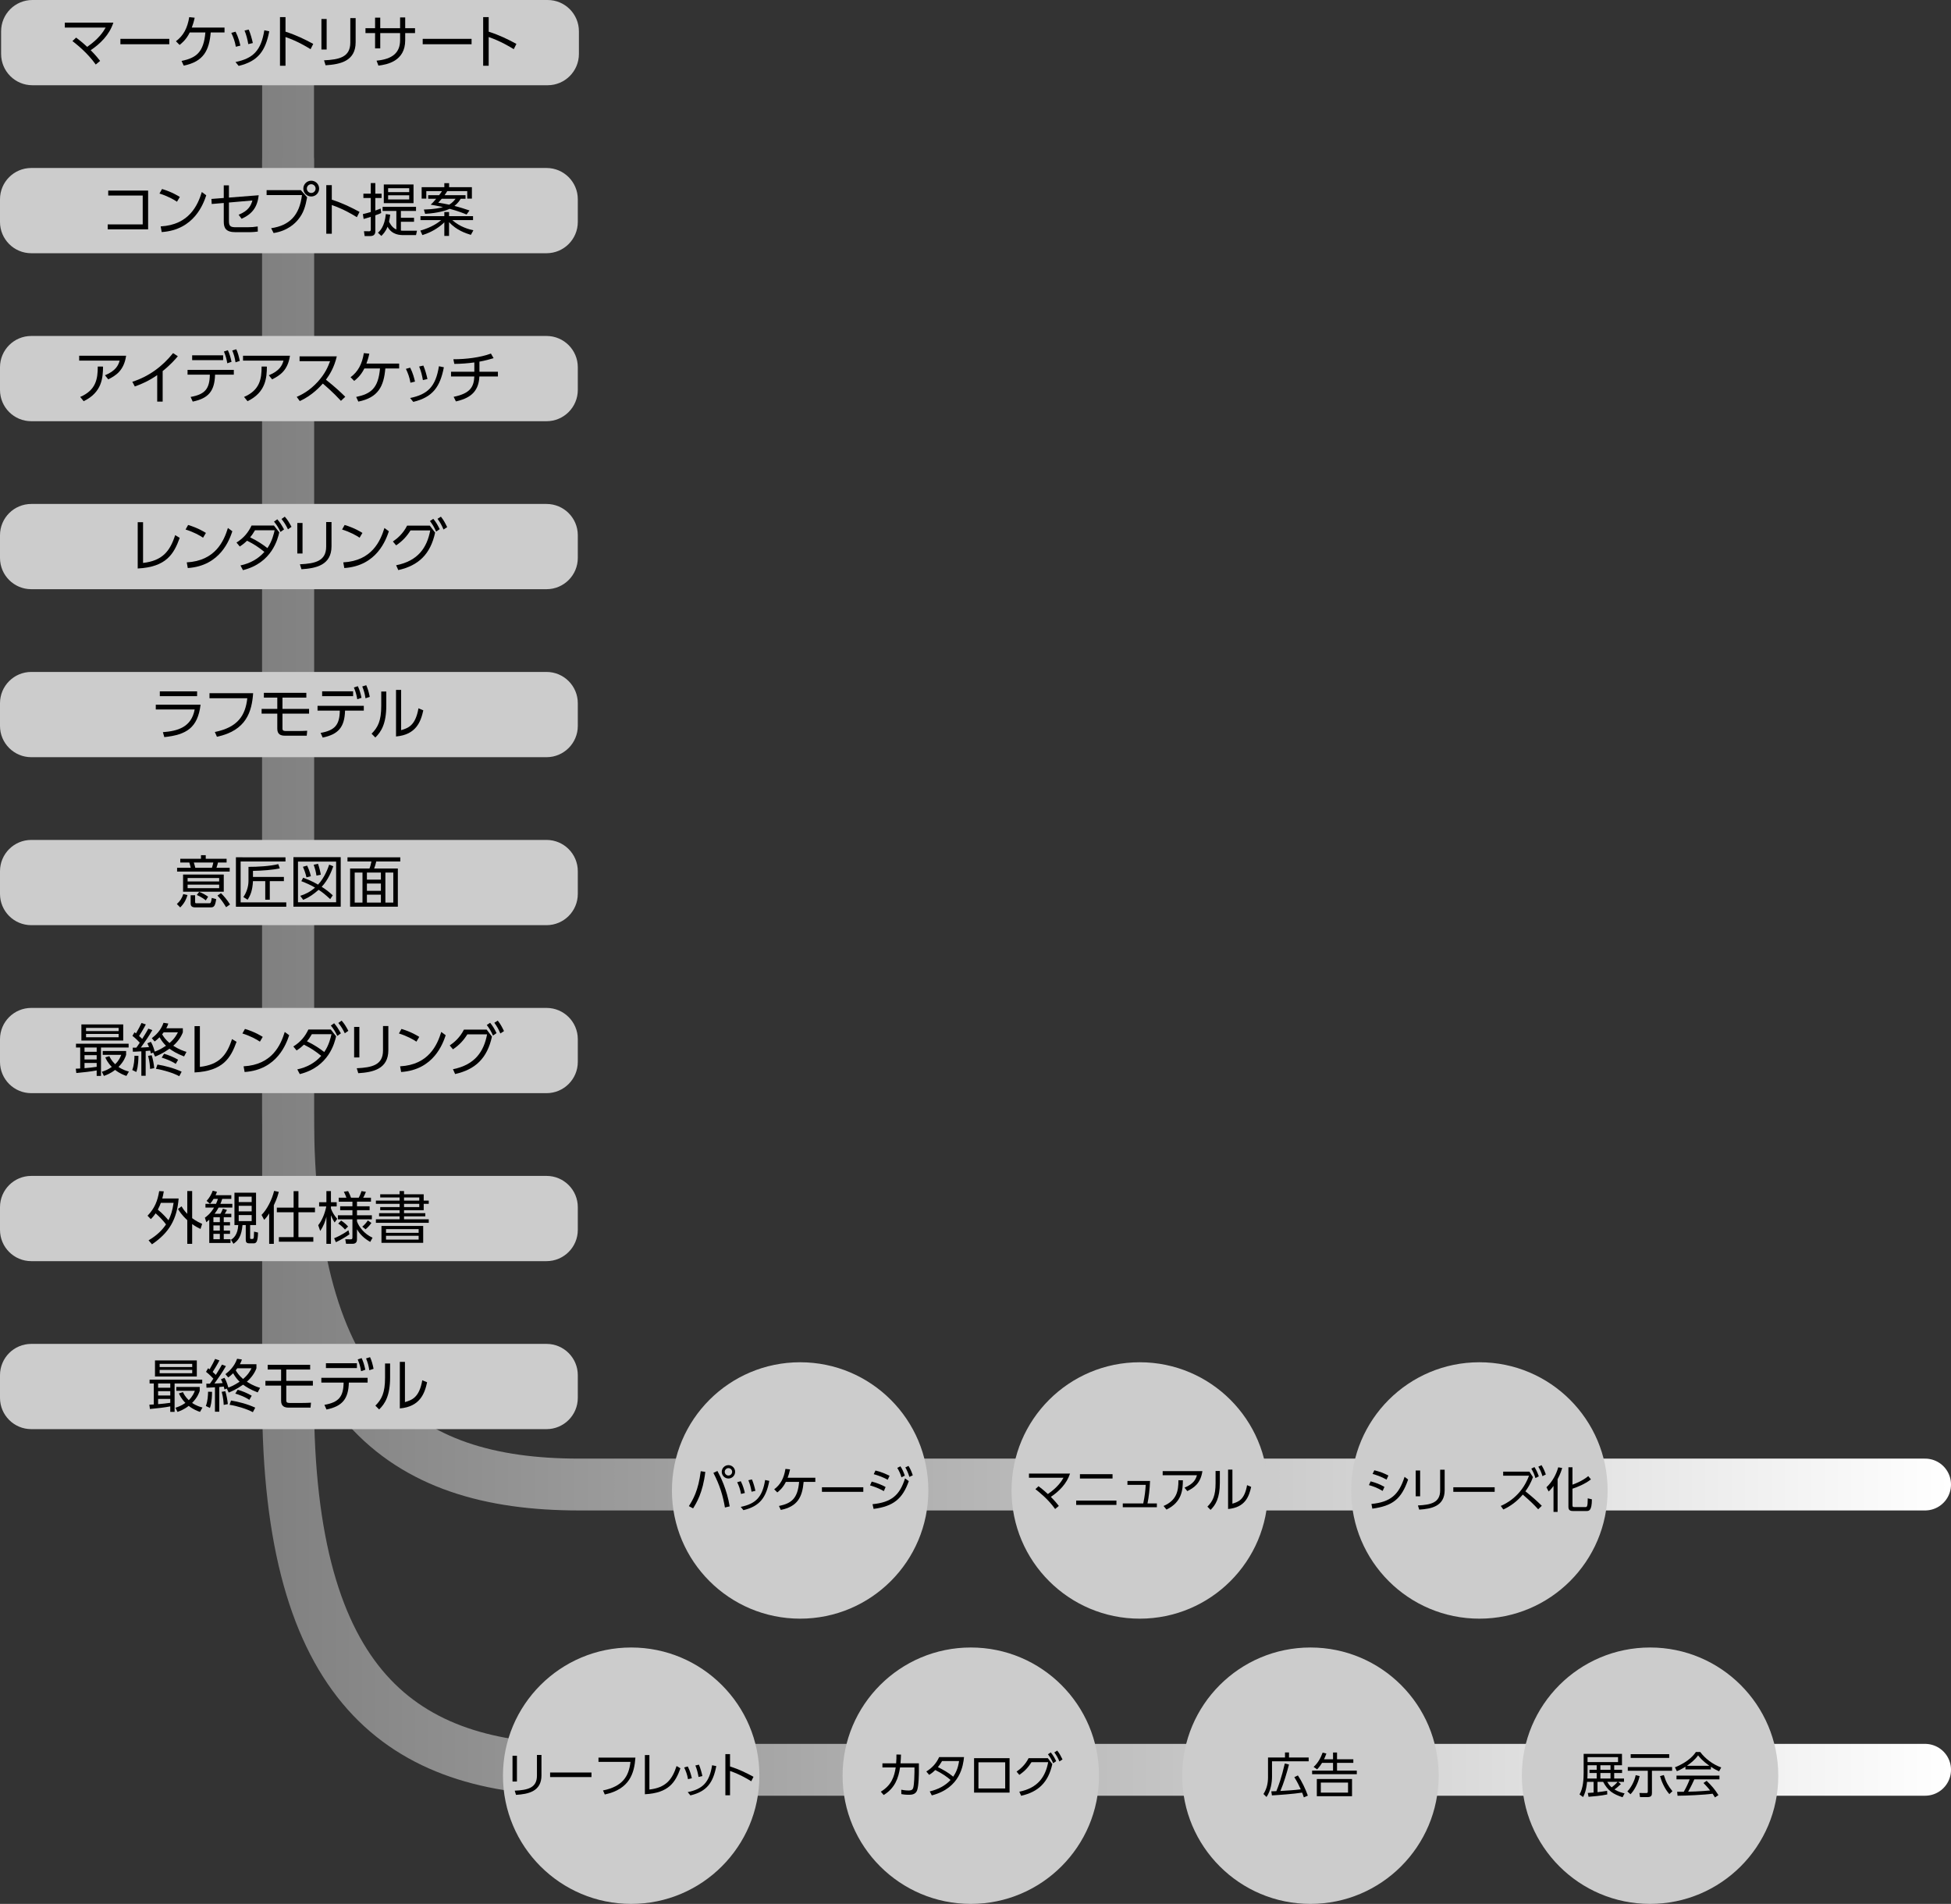 <!-- Generator: Adobe Illustrator 21.1.0, SVG Export Plug-In  -->
<svg version="1.1"
	 xmlns="http://www.w3.org/2000/svg" xmlns:xlink="http://www.w3.org/1999/xlink" xmlns:a="http://ns.adobe.com/AdobeSVGViewerExtensions/3.0/"
	 x="0px" y="0px" width="960px" height="936.914px" viewBox="0 0 960 936.914" style="enable-background:new 0 0 960 936.914;"
	 xml:space="preserve">
<rect x="0" y="0" width="960" height="936.914" fill="#333333" stroke="none"/>
<style type="text/css">
	.st0{fill:none;stroke:url(#SVGID_1_);stroke-width:25.512;stroke-linecap:round;stroke-miterlimit:10;}
	.st1{fill:none;stroke:url(#SVGID_2_);stroke-width:25.512;stroke-linecap:round;stroke-miterlimit:10;}
	.st2{fill:#CCCCCC;}
	.st3{fill:none;stroke:url(#SVGID_3_);stroke-width:25.512;stroke-linecap:round;stroke-miterlimit:10;}
	.st4{fill:none;stroke:url(#SVGID_4_);stroke-width:25.512;stroke-linecap:round;stroke-miterlimit:10;}
	.st5{font-family:'UDShinGoPro-Regular-83pv-RKSJ-H';}
	.st6{font-size:23.659px;}
	.st7{letter-spacing:-1;}
	.st8{letter-spacing:-2;}
	.st9{letter-spacing:-3;}
	.st10{letter-spacing:-6;}
	.st11{font-size:27.965px;}
	.st12{letter-spacing:-4;}
	.st13{font-size:27.965px;}
	.st14{letter-spacing:-7;}
</style>
<defs>
</defs>
<linearGradient id="SVGID_1_" gradientUnits="userSpaceOnUse" x1="128.99" y1="445.682" x2="960" y2="445.682">
	<stop  offset="0" style="stop-color:#808080"/>
	<stop  offset="1" style="stop-color:#FFFFFF"/>
</linearGradient>
<path class="st0" d="M141.746,20.444v667.841c0,141.746,55.881,182.634,143.109,182.634s662.389,0,662.389,0"/>
<linearGradient id="SVGID_2_" gradientUnits="userSpaceOnUse" x1="128.99" y1="404.793" x2="960" y2="404.793">
	<stop  offset="0" style="stop-color:#808080"/>
	<stop  offset="1" style="stop-color:#FFFFFF"/>
</linearGradient>
<path class="st1" d="M141.746,79.051v468.852c0,141.746,55.881,182.634,143.109,182.634s662.389,0,662.389,0"/>
<g>
	<circle class="st2" cx="811.918" cy="873.824" r="63.09"/>
	<g>
		<path d="M797.564,877.955c-1.159,1.136-2.461,2.178-3.147,2.65c1.894,1.16,3.763,1.634,4.97,1.917l-0.993,1.894
			c-4.71-1.515-7.29-3.266-9.562-7.573h-2.77v5.089c1.515-0.189,3.29-0.402,4.733-0.663l0.071,1.775
			c-2.888,0.662-7.455,1.018-9.206,1.159l-0.379-1.894c0.615-0.023,1.207-0.047,2.863-0.189v-5.277h-3.218
			c-0.427,4.308-1.278,6.248-1.965,7.479l-1.751-1.277c1.846-3.077,2.035-7.811,2.035-10.627v-9.348h18.862v5.608h-3.834v2.225
			h3.881v1.586h-3.881v2.722h4.828v1.633h-2.864L797.564,877.955z M785.66,868.678h-4.496v3.764c0,1.207-0.071,2.177-0.095,2.769
			h4.591v-2.722h-3.55v-1.586h3.55V868.678z M796.168,864.702h-15.004v2.414h15.004V864.702z M792.453,868.678h-4.971v2.225h4.971
			V868.678z M792.453,872.488h-4.971v2.722h4.971V872.488z M790.843,876.843c0.402,0.687,1.041,1.751,2.177,2.722
			c0.687-0.497,1.917-1.515,2.935-2.722H790.843z"/>
		<path d="M800.753,881.553c1.822-1.87,3.573-5.159,4.094-7.999l1.94,0.473c-0.71,3.598-2.863,7.337-4.496,8.923L800.753,881.553z
			 M822.762,869.554v1.846h-9.917v10.981c0,1.089-0.331,1.964-2.059,1.964h-3.811l-0.284-2.011l3.408,0.023
			c0.545,0,0.71-0.213,0.71-0.734v-10.224h-9.845v-1.846H822.762z M821.341,863.234v1.847h-18.956v-1.847H821.341z M818.691,873.506
			c1.184,3.787,2.225,5.396,4.236,7.952l-1.515,1.42c-2.319-2.627-3.811-6.082-4.591-8.852L818.691,873.506z"/>
		<path d="M841.853,870.737h-12.52v-1.325c-2.106,1.301-3.407,1.869-4.212,2.2l-0.971-1.917c7.053-2.769,9.703-6.603,10.342-7.549
			h2.106c2.462,3.289,6.225,6.153,10.343,7.62l-1.042,1.894c-1.041-0.474-2.366-1.089-4.047-2.225V870.737z M839.771,876.346
			c2.532,2.485,3.976,4.142,5.798,7.029l-1.704,1.136c-0.379-0.639-0.662-1.089-1.159-1.822c-3.952,0.568-13.608,0.994-17.253,0.994
			l-0.213-1.94h3.266c1.491-2.557,2.391-4.757,2.911-6.13h-6.484v-1.822h21.134v1.822h-12.354c-0.568,1.302-1.515,3.36-3.054,6.082
			c0.592-0.023,3.243-0.095,3.739-0.118c2.888-0.118,5.325-0.331,7.077-0.497c-0.237-0.308-1.421-1.799-3.267-3.668L839.771,876.346
			z M841.096,868.938c-3.337-2.367-4.71-4.07-5.538-5.112c-1.491,2.083-3.503,3.739-5.49,5.112H841.096z"/>
	</g>
</g>
<g>
	<circle class="st2" cx="644.803" cy="873.824" r="63.09"/>
	<g>
		<path d="M632.292,864.868v-2.485h1.965v2.485h9.68v1.869h-18.034v7.384c0,3.172-0.639,7.124-2.698,10.177l-1.515-1.468
			c1.634-2.532,2.249-5.324,2.249-8.212v-9.75H632.292z M638.634,873.695c1.894,2.793,3.834,6.863,4.899,9.939l-1.965,0.853
			c-0.284-0.853-0.497-1.491-0.852-2.343c-3.905,0.639-11.738,1.207-14.862,1.372l-0.308-2.012c1.42-0.023,2.012-0.047,2.484-0.07
			c1.018-2.438,2.58-6.698,4.165-13.632l2.06,0.521c-1.136,4.307-2.509,9.017-4.236,13.017c3.952-0.237,6.484-0.379,10.034-0.805
			c-0.852-1.822-1.562-3.385-3.171-5.988L638.634,873.695z"/>
		<path d="M655.927,865.743v-3.337h1.965v3.337h8.022v1.752h-8.022v3.834h9.727v1.751h-21.986v-1.751h10.295v-3.834h-5.396
			c-0.64,1.064-1.184,1.846-2.438,3.218l-1.729-1.207c2.296-2.035,3.598-4.757,4.45-7.052l1.846,0.473
			c-0.592,1.586-0.828,2.106-1.184,2.816H655.927z M665.276,883.919h-17.324v-8.473h17.324V883.919z M663.311,877.198h-13.395v4.946
			h13.395V877.198z"/>
	</g>
</g>
<g>
	<circle class="st2" cx="477.688" cy="873.824" r="63.09"/>
	<g>
		<path d="M433.399,881.693c5.254-3.194,6.626-7.312,7.336-11.928h-6.532v-2.035h6.745c0.142-1.917,0.166-2.863,0.142-4.331
			l2.249,0.048c-0.047,1.703-0.095,2.532-0.237,4.283h9.041v3.952c0,0.639-0.024,7.242-0.923,9.49
			c-0.829,2.035-3.006,2.035-4.047,2.035c-1.917,0-2.911-0.189-3.668-0.331l-0.047-2.153c1.041,0.189,2.201,0.378,3.645,0.378
			c1.728,0,2.059-0.662,2.272-1.396c0.473-1.657,0.592-6.627,0.592-7.716v-2.225h-7.1c-0.757,5.183-2.509,10.2-8.046,13.561
			L433.399,881.693z"/>
		<path d="M455.803,871.754c2.816-1.752,4.899-3.952,6.319-7.1h12.236c-0.426,3.857-1.657,15.17-15.856,18.861l-1.018-1.964
			c3.881-0.923,7.55-2.675,10.248-5.633c-1.964-1.681-4.047-3.147-7.526-4.898c-0.686,0.686-1.349,1.349-3.005,2.39L455.803,871.754
			z M463.542,866.618c-0.97,1.656-1.396,2.201-2.035,2.981c2.461,1.231,5.183,2.698,7.526,4.71c1.254-1.846,2.343-4.023,2.887-7.691
			H463.542z"/>
		<path d="M496.763,865.198v16.945h-17.466v-16.945H496.763z M494.61,867.233h-13.159v12.875h13.159V867.233z"/>
		<path d="M501.56,881.693c9.183-1.822,12.851-7.384,14.199-14.507h-8.212c-1.562,2.484-3.313,4.425-5.987,6.224l-1.35-1.609
			c1.847-1.254,4.261-3.289,5.917-6.603h9.467l2.201,2.911c-1.965,9.017-6.911,13.702-15.336,15.596L501.56,881.693z
			 M517.038,862.358c1.207,1.491,1.681,2.343,2.675,4.307l-1.491,1.019c-0.828-1.847-1.42-2.864-2.58-4.402L517.038,862.358z
			 M520.209,861.459c1.207,1.538,1.609,2.366,2.604,4.354l-1.515,0.994c-0.805-1.822-1.277-2.77-2.509-4.449L520.209,861.459z"/>
	</g>
</g>
<g>
	<circle class="st2" cx="310.573" cy="873.824" r="63.09"/>
	<g>
		<path d="M254.361,876.701h-2.177v-12.709h2.177V876.701z M266.431,873.672c0,7.904-6.484,9.206-12.52,9.585l-0.639-2.06
			c6.39-0.308,10.934-1.349,10.934-7.384v-10.2h2.225V873.672z"/>
		<path d="M291.038,872.252v2.248h-20.353v-2.248H291.038z"/>
		<path d="M312.662,864.915c-0.544,7.526-2.698,15.525-15.075,18.152l-0.876-1.988c9.585-1.94,12.732-6.887,13.514-14.058h-15.738
			v-2.106H312.662z"/>
		<path d="M319.542,880.63c8.047-0.923,11.194-4.828,13.372-11.573l1.894,1.136c-2.438,6.722-5.585,12.142-17.49,12.757v-19.288
			h2.225V880.63z"/>
		<path d="M338.54,875.541c-0.378-2.271-1.065-4.047-1.893-5.774l1.775-0.497c1.136,2.178,1.704,4.449,2.012,5.799L338.54,875.541z
			 M338.398,881.907c7.337-1.515,10.65-4.733,11.999-13.229l2.059,0.427c-1.562,8.094-4.591,12.472-12.733,14.412L338.398,881.907z
			 M343.723,874.452c-0.332-1.94-0.805-3.857-1.562-5.656l1.751-0.402c0.687,1.562,1.396,4.071,1.704,5.609L343.723,874.452z"/>
		<path d="M369.655,876.559c-1.609-0.994-5.491-3.36-10.437-5.064v11.952h-2.295v-20.235h2.295v6.059
			c4.473,1.42,8.142,3.242,11.549,5.089L369.655,876.559z"/>
	</g>
</g>
<g>
	<circle class="st2" cx="560.828" cy="733.458" r="63.09"/>
	<g>
		<path d="M511.017,731.364c1.23,0.946,2.509,1.917,4.591,3.857c4.923-3.385,6.792-6.414,7.691-8.023h-16.992v-2.059h20.211
			c-1.656,5.088-5.443,8.78-9.442,11.479c2.153,2.153,3.289,3.645,3.929,4.449l-1.822,1.515c-3.385-4.781-7.716-8.213-9.704-9.774
			L511.017,731.364z"/>
		<path d="M549.35,738.44v2.13h-19.809v-2.13H549.35z M547.433,725.447v2.13h-16.046v-2.13H547.433z"/>
		<path d="M569.246,739.836v1.87h-16.779v-1.87h10.082c0.805-3.904,1.041-6.342,1.207-9.135h-8.993v-1.917h11.123
			c-0.142,4.047-0.639,8.022-1.254,11.052H569.246z"/>
		<path d="M591.652,723.933c-0.923,6.271-4.378,8.283-7.432,9.845l-1.372-1.703c4.591-1.894,5.585-4.236,6.105-6.106h-16.851v-2.035
			H591.652z M572.53,741.091c6.508-2.793,7.336-7.407,7.312-12.662l2.201,0.024c-0.048,4.591-0.402,10.721-8.07,14.412
			L572.53,741.091z"/>
		<path d="M600.236,729.636c0,7.645-2.13,11.005-4.567,13.372l-1.562-1.586c2.627-2.627,4.023-5.325,4.023-11.62v-5.94h2.106
			V729.636z M606.413,739.955c2.911-0.899,5.94-1.822,7.219-9.112l2.012,0.853c-1.042,4.733-2.982,10.152-11.36,10.887v-19.383h2.13
			V739.955z"/>
	</g>
</g>
<g>
	<circle class="st2" cx="727.942" cy="733.458" r="63.09"/>
	<g>
		<path d="M680.333,733.684c-2.769-1.634-4.757-2.296-6.745-2.864l0.828-1.846c2.698,0.71,4.354,1.349,6.816,2.722L680.333,733.684z
			 M674.818,740.097c9.254-0.923,13.442-4.331,16.307-13.348l1.751,1.325c-3.36,9.774-7.738,12.969-17.607,14.342L674.818,740.097z
			 M682.25,728.121c-2.627-1.515-4.97-2.248-6.863-2.792l0.852-1.799c2.722,0.663,4.497,1.325,6.935,2.579L682.25,728.121z"/>
		<path d="M698.786,736.334h-2.178v-12.709h2.178V736.334z M710.856,733.305c0,7.904-6.485,9.206-12.52,9.585l-0.64-2.06
			c6.391-0.308,10.935-1.349,10.935-7.384v-10.2h2.225V733.305z"/>
		<path d="M735.463,731.885v2.248h-20.354v-2.248H735.463z"/>
		<path d="M754.294,726.891c-1.159,3.313-2.697,5.609-3.715,6.981c3.573,2.864,5.608,4.687,8.07,7.124l-1.775,1.728
			c-2.153-2.366-3.857-4-7.573-7.242c-2.627,3.124-5.869,5.656-9.585,7.337l-1.254-1.751c2.105-0.899,10.129-4.592,13.892-14.863
			h-12.709v-2.011h12.922L754.294,726.891z M755.028,721.944c0.946,1.444,1.467,2.675,2.153,4.567l-1.656,0.853
			c-0.663-2.106-1.042-2.911-2.036-4.662L755.028,721.944z M758.506,720.998c1.089,1.751,1.633,3.171,2.13,4.591l-1.656,0.829
			c-0.615-1.917-0.994-2.888-2.035-4.663L758.506,720.998z"/>
		<path d="M766.427,744.025h-2.012v-12.804c-1.159,1.609-1.704,2.106-2.39,2.745l-1.089-2.082c2.958-2.746,4.875-6.461,5.798-9.822
			l1.941,0.332c-0.261,0.923-0.758,2.674-2.249,5.538V744.025z M782.829,728.003c-2.888,2.296-6.981,3.929-9.088,4.592v7.999
			c0,0.852,0.118,1.041,1.041,1.041h5.207c0.875,0,1.254,0,1.277-4.307l2.035,0.497c-0.023,5.75-1.49,5.75-2.745,5.75h-6.531
			c-0.924,0-2.272-0.118-2.272-1.964v-19.572h1.988v8.567c1.515-0.521,5.136-1.988,7.763-4.213L782.829,728.003z"/>
	</g>
</g>
<g>
	<circle class="st2" cx="393.713" cy="733.458" r="63.09"/>
	<g>
		<path d="M347.048,724.312c-1.16,10.224-4.449,15.478-6.011,17.963l-2.083-1.112c1.964-3.054,4.709-7.668,5.845-17.183
			L347.048,724.312z M356.704,741.848c-0.923-5.585-2.532-11.075-5.68-17.039l1.988-0.947c1.515,2.793,4.639,8.993,6.035,17.419
			L356.704,741.848z M361.721,724.287c0,1.822-1.468,3.29-3.29,3.29c-1.798,0-3.29-1.468-3.29-3.29c0-1.846,1.515-3.289,3.29-3.289
			C360.23,720.998,361.721,722.441,361.721,724.287z M356.609,724.287c0,0.994,0.829,1.822,1.822,1.822
			c1.018,0,1.822-0.828,1.822-1.822c0-1.018-0.828-1.822-1.822-1.822C357.438,722.465,356.609,723.27,356.609,724.287z"/>
		<path d="M364.626,735.174c-0.378-2.271-1.065-4.047-1.893-5.774l1.775-0.497c1.136,2.178,1.704,4.449,2.012,5.799L364.626,735.174
			z M364.483,741.54c7.337-1.515,10.65-4.733,11.999-13.229l2.059,0.427c-1.562,8.094-4.591,12.472-12.732,14.412L364.483,741.54z
			 M369.809,734.085c-0.332-1.94-0.805-3.857-1.562-5.656l1.751-0.402c0.687,1.562,1.396,4.071,1.704,5.609L369.809,734.085z"/>
		<path d="M383.291,741.091c6.083-1.278,9.207-3.55,9.917-11.857h-6.508c-1.515,3.101-3.55,4.663-4.236,5.184l-1.515-1.538
			c3.147-2.319,4.804-5.515,5.538-10.035l2.272,0.236c-0.426,1.965-0.734,2.816-1.207,4.118h13.632v2.035h-5.751
			c-0.639,7.408-2.935,12.142-11.242,13.798L383.291,741.091z"/>
		<path d="M424.795,731.885v2.248h-20.353v-2.248H424.795z"/>
		<path d="M434.893,733.777c-1.231-0.71-3.384-1.822-6.792-2.815l0.829-1.87c2.177,0.521,5.017,1.609,6.839,2.675L434.893,733.777z
			 M429.332,740.215c9.419-0.923,13.395-4.496,15.999-12.709l1.846,1.35c-3.077,8.78-7.668,12.425-17.324,13.679L429.332,740.215z
			 M436.81,728.192c-2.177-1.207-4.449-2.059-6.887-2.745l0.852-1.799c2.746,0.615,5.065,1.681,6.935,2.58L436.81,728.192z
			 M443.058,721.566c0.946,1.42,1.396,2.508,2.177,4.591l-1.657,0.828c-0.639-1.964-0.97-2.769-2.059-4.639L443.058,721.566z
			 M447.034,721.377c0.757,1.207,1.396,2.484,2.106,4.614l-1.68,0.805c-0.592-1.893-0.97-2.887-1.988-4.686L447.034,721.377z"/>
	</g>
</g>
<g>
	<path class="st2" d="M268.922,703.278H15.388C6.89,703.278,0,696.388,0,687.889v-11.171c0-8.499,6.89-15.388,15.388-15.388h253.534
		c8.499,0,15.388,6.89,15.388,15.388v11.171C284.311,696.388,277.421,703.278,268.922,703.278z"/>
	<g>
		<path d="M73.494,691.243c0.56,0,1.007-0.028,2.182-0.111v-10.321h-2.07v-1.874h25.9v1.874H85.912v13.984h-2.125v-2.713
			c-2.518,0.531-6.937,1.007-10.013,1.287L73.494,691.243z M96.848,669.455v7.915H76.263v-7.915H96.848z M83.787,680.811h-5.985
			v2.098h5.985V680.811z M83.787,684.587h-5.985v2.125h5.985V684.587z M77.801,690.991c1.762-0.14,4.307-0.419,5.985-0.671v-1.902
			h-5.985V690.991z M94.583,671.161H78.556v1.566h16.026V671.161z M94.583,674.126H78.556v1.65h16.026V674.126z M98.415,694.795
			c-1.203-0.419-3.188-1.118-5.566-2.964c-2.238,1.762-4.251,2.517-5.51,2.964l-1.007-2.041c1.203-0.392,2.881-0.951,4.895-2.378
			c-2.126-2.209-2.853-3.888-3.188-4.698l1.986-0.615c0.447,0.95,1.062,2.209,2.853,3.971c1.986-1.93,2.629-3.691,2.993-4.614
			h-9.118v-1.902h11.523v1.902c-0.335,1.062-1.09,3.272-3.748,5.957c2.182,1.482,4.083,1.986,5.118,2.266L98.415,694.795z"/>
		<path d="M101.291,691.887c0.951-2.489,1.062-5.286,1.091-7.021l1.958,0.056c-0.056,5.202-0.755,7.133-1.062,7.943L101.291,691.887
			z M111.164,672.252c-1.678,2.993-3.636,5.79-5.65,8.587c0.867-0.056,2.741-0.112,4.028-0.224
			c-0.224-0.615-0.476-1.119-0.812-1.874l1.707-0.728c0.503,0.839,1.091,1.874,1.93,4.811c0.811-0.279,2.685-0.979,5.538-2.881
			c-1.007-0.951-2.07-2.209-3.188-4.167c-1.119,1.118-1.734,1.566-2.406,2.069l-1.398-1.622c1.846-1.427,4.391-3.664,5.762-7.58
			l2.35,0.364c-0.196,0.671-0.392,1.23-0.979,2.321h8.139v2.014c-0.867,2.294-2.377,4.503-4.727,6.601
			c2.909,1.874,5.23,2.629,6.517,3.021l-1.175,2.238c-3.552-1.343-5.65-2.686-7.188-3.804c-3.3,2.349-5.734,3.328-7.076,3.888
			l-0.951-1.986l-1.119,0.447c-0.112-0.531-0.168-0.783-0.364-1.426c-0.363,0.056-0.867,0.111-2.209,0.224v12.167h-2.125v-12.027
			c-2.741,0.168-3.217,0.196-4.167,0.196l-0.084-1.986c0.811,0,1.146,0.028,1.762,0c0.419-0.531,0.867-1.175,1.706-2.461
			c-0.308-0.336-1.818-1.986-3.608-3.356l1.007-1.763c0.531,0.364,0.643,0.448,0.755,0.532c1.343-2.294,1.986-3.608,2.713-5.119
			l2.126,0.728c-1.035,2.042-2.993,5.202-3.329,5.678c0.895,0.783,1.315,1.203,1.539,1.454c1.65-2.573,2.517-4.139,3.021-5.062
			L111.164,672.252z M110.073,691.355c-0.056-1.259-0.224-3.721-0.979-6.434l1.762-0.308c0.615,1.874,1.091,4.531,1.258,6.35
			L110.073,691.355z M124.421,694.936c-2.797-1.539-7.859-3.104-11.467-3.637l0.727-2.098c3.496,0.531,8.363,1.818,11.915,3.524
			L124.421,694.936z M122.688,688.866c-2.014-1.398-5.23-2.602-6.909-3.077l1.175-1.901c2.098,0.587,4.895,1.733,6.909,2.937
			L122.688,688.866z M116.758,673.343c-0.251,0.336-0.476,0.644-0.755,0.979c0.587,1.034,1.594,2.572,3.608,4.279
			c2.545-2.126,3.58-4.168,4.139-5.259H116.758z"/>
		<path d="M140.863,673.958v5.566h13.09v2.321h-13.09v7.328c0,0.755,0.252,1.23,1.623,1.23h5.901c1.482,0,3.161-0.056,4.643-0.14
			l-0.224,2.433h-10.74c-2.069,0-3.748-0.643-3.748-3.412v-7.439h-7.72v-2.321h7.72v-5.566h-6.601v-2.35h20.893v2.35H140.863z"/>
		<path d="M160.662,693.621l-1.035-2.294c7.076-1.259,9.342-3.972,9.454-10.964h-10.964v-2.35h22.767v2.35h-9.23
			C171.43,688.502,168.381,692.026,160.662,693.621z M175.625,670.854v2.378h-15.243v-2.378H175.625z M177.946,668.336
			c0.895,1.874,1.287,3.356,1.818,5.706l-2.098,0.728c-0.392-2.321-0.783-3.664-1.65-5.79L177.946,668.336z M182.086,667.861
			c0.839,1.817,1.259,3.439,1.734,5.733l-2.098,0.699c-0.392-2.434-0.727-3.608-1.594-5.817L182.086,667.861z"/>
		<path d="M191.955,677.79c0,9.034-2.517,13.006-5.398,15.803l-1.846-1.874c3.104-3.104,4.755-6.293,4.755-13.733v-7.02h2.489
			V677.79z M199.254,689.984c3.44-1.062,7.021-2.153,8.531-10.768l2.377,1.007c-1.23,5.594-3.524,11.999-13.425,12.865v-22.906
			h2.517V689.984z"/>
	</g>
</g>
<g>
	<path class="st2" d="M268.922,620.611H15.388C6.89,620.611,0,613.722,0,605.223v-11.171c0-8.499,6.89-15.388,15.388-15.388h253.534
		c8.499,0,15.388,6.89,15.388,15.388v11.171C284.311,613.722,277.421,620.611,268.922,620.611z"/>
	<g>
		<path d="M72.599,598.257c3.58-3.72,4.95-7.384,5.733-12.111l2.266,0.112c-0.28,1.622-0.448,2.518-0.755,3.524h8.055
			c-0.811,10.152-4.615,16.81-13.118,22.543l-1.678-1.958c4.167-2.461,6.685-5.007,8.586-7.831c-1.23-1.679-3.077-3.692-5.119-5.454
			c-0.951,1.426-1.734,2.209-2.349,2.853L72.599,598.257z M79.144,591.936c-0.335,0.951-0.699,1.818-1.482,3.328
			c2.545,2.042,4.727,4.615,5.23,5.23c1.091-2.182,1.986-4.671,2.517-8.559H79.144z M98.667,604.773
			c-1.063-0.504-2.266-1.091-4.112-2.405v9.733H92.15v-11.663c-2.993-2.741-4.111-4.755-4.559-5.511l1.734-1.286
			c0.559,0.923,1.314,2.153,2.825,3.692v-11.216h2.405v13.341c2.07,1.538,3.804,2.321,4.923,2.797L98.667,604.773z"/>
		<path d="M113.821,588.159v1.818h-4.475c-0.364,1.175-0.56,1.65-0.895,2.434h5.874v1.846h-6.769
			c-0.532,1.035-1.147,1.958-1.958,3.049h2.853c0.335-0.531,0.587-0.951,1.23-2.489l1.986,0.56c-0.224,0.476-0.419,0.895-1.091,1.93
			h3.245v1.678h-3.72v2.434h3.077v1.622h-3.077v2.518h3.077v1.622h-3.077v2.629h3.329v1.847h-10.46v-11.439
			c-0.644,0.587-0.895,0.782-1.455,1.23l-0.699-2.238c0.783-0.559,2.657-1.846,4.503-4.95h-4.223v-1.846h5.202
			c0.531-1.23,0.671-1.679,0.923-2.434h-2.125c-0.671,1.146-1.091,1.65-1.762,2.405l-1.678-1.426
			c1.399-1.511,2.322-3.133,3.021-5.007l2.07,0.531c-0.196,0.615-0.364,1.035-0.671,1.678H113.821z M108.171,598.983h-3.161v2.434
			h3.161V598.983z M108.171,603.039h-3.161v2.518h3.161V603.039z M108.171,607.179h-3.161v2.629h3.161V607.179z M125.988,602.844
			h-2.909v6.153c0,0.447,0,0.699,0.476,0.699h0.615c0.419,0,0.531-0.196,0.615-0.448c0.14-0.363,0.14-0.643,0.224-3.16l1.958,0.447
			c-0.112,5.119-1.091,5.314-2.321,5.314h-1.902c-1.482,0-1.818-0.587-1.818-1.818v-7.188h-1.594
			c-0.503,5.313-1.958,7.579-4.475,9.229l-1.203-1.985c1.203-0.728,3.329-2.405,3.58-7.244h-1.874v-15.915h10.628V602.844z
			 M123.835,588.887h-6.377v2.657h6.377V588.887z M123.835,593.39h-6.377v2.741h6.377V593.39z M123.835,597.949h-6.377v2.965h6.377
			V597.949z"/>
		<path d="M134.738,612.102h-2.293v-14.992c-1.203,1.958-1.986,2.714-2.461,3.188l-1.287-2.433c2.685-2.657,5.174-7.58,6.181-11.831
			l2.293,0.476c-0.279,1.146-0.727,3.076-2.433,6.601V612.102z M146.849,586.174v8.111h8.139v2.266h-8.139v12.25h7.328v2.237
			h-16.949v-2.237h7.244v-12.25h-8.251v-2.266h8.251v-8.111H146.849z"/>
		<path d="M164.661,601.585c-1.063-1.679-1.398-2.489-1.818-3.552v14.068h-2.237V598.76c-0.615,2.294-1.259,4.392-3.049,6.992
			l-0.979-2.824c1.818-2.266,3.217-5.538,3.972-9.23h-3.524v-2.069h3.58v-5.482h2.237v5.482h2.825v2.069h-2.825v1.007
			c0.56,1.622,1.623,3.469,3.105,5.091L164.661,601.585z M164.409,609.332c0.923-0.363,3.888-1.594,7.048-3.915l0.503,1.985
			c-1.566,1.146-4.531,2.909-6.685,3.888L164.409,609.332z M182.17,611.15c-2.853-1.65-4.951-3.524-6.517-6.237v4.895
			c0,0.588,0,2.266-2.154,2.266h-3.216l-0.392-2.237l2.629,0.028c0.531,0,0.895-0.057,0.895-0.896v-8.922h-7.16v-2.014h7.16v-2.489
			h-6.042v-1.931h6.042v-2.266h-6.741v-1.957h3.776c-0.28-0.896-0.755-1.931-1.259-2.938l2.098-0.308
			c0.56,1.035,1.091,2.182,1.427,3.245h3.804c0.308-0.588,0.867-1.65,1.342-3.245l2.182,0.336c-0.615,1.65-1.203,2.685-1.342,2.909
			h3.832v1.957h-6.88v2.266h6.209v1.931h-6.209v2.489h7.328v2.014h-7.328v1.007c0.923,2.601,3.524,6.153,7.664,8.027L182.17,611.15z
			 M167.849,600.634c0.447,0.28,1.958,1.259,3.44,2.937l-1.538,1.482c-0.783-0.923-2.07-2.153-3.329-2.937L167.849,600.634z
			 M178.254,603.654c0.979-0.783,2.098-2.041,2.741-3.076l1.762,1.23c-0.867,1.23-1.79,2.237-2.881,3.133L178.254,603.654z"/>
		<path d="M196.625,587.712v-1.594h2.182v1.594h9.677v3.104h2.489v1.595h-2.489v3.133h-9.677v1.454h10.46v1.566h-10.46v1.454h12.167
			v1.734h-26.011v-1.734h11.663v-1.454h-10.097v-1.566h10.097v-1.454h-9.538v-1.539h9.538v-1.594h-11.663v-1.595h11.663v-1.538
			h-9.538v-1.566H196.625z M208.233,603.291v8.307h-20.53v-8.307H208.233z M189.941,604.857v1.818h16.054v-1.818H189.941z
			 M189.941,608.13v1.874h16.054v-1.874H189.941z M206.302,589.278h-7.496v1.538h7.496V589.278z M206.302,592.411h-7.496v1.594
			h7.496V592.411z"/>
	</g>
</g>
<g>
	<path class="st2" d="M268.922,537.945H15.388C6.89,537.945,0,531.055,0,522.557v-11.171c0-8.499,6.89-15.388,15.388-15.388h253.534
		c8.499,0,15.388,6.89,15.388,15.388v11.171C284.311,531.055,277.421,537.945,268.922,537.945z"/>
	<g>
		<path d="M37.279,525.911c0.56,0,1.007-0.028,2.182-0.111v-10.321h-2.07v-1.874h25.9v1.874H49.697v13.984h-2.125v-2.713
			c-2.518,0.531-6.937,1.007-10.013,1.287L37.279,525.911z M60.633,504.123v7.915H40.048v-7.915H60.633z M47.572,515.479h-5.985
			v2.098h5.985V515.479z M47.572,519.255h-5.985v2.125h5.985V519.255z M41.587,525.659c1.762-0.14,4.307-0.419,5.985-0.671v-1.902
			h-5.985V525.659z M58.368,505.829H42.341v1.566h16.026V505.829z M58.368,508.794H42.341v1.65h16.026V508.794z M62.2,529.463
			c-1.203-0.419-3.188-1.118-5.566-2.964c-2.238,1.762-4.251,2.517-5.51,2.964l-1.007-2.041c1.203-0.392,2.881-0.951,4.895-2.378
			c-2.126-2.209-2.853-3.888-3.188-4.698l1.986-0.615c0.447,0.95,1.062,2.209,2.853,3.971c1.986-1.93,2.629-3.691,2.993-4.614
			h-9.118v-1.902H62.06v1.902c-0.335,1.062-1.09,3.272-3.748,5.957c2.182,1.482,4.083,1.986,5.118,2.266L62.2,529.463z"/>
		<path d="M65.076,526.555c0.951-2.489,1.062-5.286,1.091-7.021l1.958,0.056c-0.056,5.202-0.755,7.133-1.062,7.943L65.076,526.555z
			 M74.949,506.92c-1.678,2.993-3.636,5.79-5.65,8.587c0.867-0.056,2.741-0.112,4.028-0.224c-0.224-0.615-0.476-1.119-0.812-1.874
			l1.707-0.728c0.503,0.839,1.091,1.874,1.93,4.811c0.811-0.279,2.685-0.979,5.538-2.881c-1.007-0.951-2.07-2.209-3.188-4.167
			c-1.119,1.118-1.734,1.566-2.406,2.069l-1.398-1.622c1.846-1.427,4.391-3.664,5.762-7.58l2.35,0.364
			c-0.196,0.671-0.392,1.23-0.979,2.321h8.139v2.014c-0.867,2.294-2.377,4.503-4.727,6.601c2.909,1.874,5.23,2.629,6.517,3.021
			l-1.175,2.238c-3.552-1.343-5.65-2.686-7.188-3.804c-3.3,2.349-5.734,3.328-7.076,3.888l-0.951-1.986l-1.119,0.447
			c-0.112-0.531-0.168-0.783-0.364-1.426c-0.363,0.056-0.867,0.111-2.209,0.224v12.167h-2.125v-12.027
			c-2.741,0.168-3.217,0.196-4.167,0.196l-0.084-1.986c0.811,0,1.146,0.028,1.762,0c0.419-0.531,0.867-1.175,1.706-2.461
			c-0.308-0.336-1.818-1.986-3.608-3.356l1.007-1.763c0.531,0.364,0.643,0.448,0.755,0.532c1.343-2.294,1.986-3.608,2.713-5.119
			l2.126,0.728c-1.035,2.042-2.993,5.202-3.329,5.678c0.895,0.783,1.315,1.203,1.539,1.454c1.65-2.573,2.517-4.139,3.021-5.062
			L74.949,506.92z M73.858,526.023c-0.056-1.259-0.224-3.721-0.979-6.434l1.762-0.308c0.615,1.874,1.091,4.531,1.258,6.35
			L73.858,526.023z M88.207,529.604c-2.797-1.539-7.859-3.104-11.467-3.637l0.727-2.098c3.496,0.531,8.363,1.818,11.915,3.524
			L88.207,529.604z M86.473,523.534c-2.014-1.398-5.23-2.602-6.909-3.077l1.175-1.901c2.098,0.587,4.895,1.733,6.909,2.937
			L86.473,523.534z M80.543,508.011c-0.251,0.336-0.476,0.644-0.755,0.979c0.587,1.034,1.594,2.572,3.608,4.279
			c2.545-2.126,3.58-4.168,4.139-5.259H80.543z"/>
		<path d="M98.356,525.017c9.51-1.091,13.229-5.706,15.803-13.678l2.238,1.343c-2.881,7.943-6.601,14.349-20.669,15.075v-22.795
			h2.629V525.017z"/>
		<path d="M127.887,512.598c-1.65-1.118-4.587-2.769-8.615-4.027l1.259-2.237c4.95,1.482,8.027,3.468,8.754,3.915L127.887,512.598z
			 M119.86,524.736c14.152-0.755,18.32-10.656,20.25-16.921l2.182,1.622c-1.342,3.972-5.817,17.033-21.928,18.096L119.86,524.736z"
			/>
		<path d="M146.287,526.247c4.699-1.007,8.67-3.161,11.775-6.657c-3.104-2.489-5.006-3.748-8.53-5.51
			c-0.755,0.728-1.762,1.679-3.58,2.853l-1.623-1.957c3.608-2.21,5.874-5.062,7.412-8.363h11.02l2.629,3.356
			c-0.727,3.104-3.496,15.02-17.873,18.6L146.287,526.247z M153.447,508.934c-1.063,1.818-1.594,2.518-2.405,3.496
			c3.384,1.566,6.769,3.888,8.502,5.286c2.35-3.355,3.245-7.384,3.552-8.782H153.447z M164.411,503.536
			c1.51,1.79,1.958,2.573,3.329,4.979l-1.762,1.258c-1.063-2.209-1.734-3.3-3.188-5.09L164.411,503.536z M168.103,502.249
			c1.455,1.679,2.07,2.741,3.3,5.007l-1.734,1.23c-1.063-2.153-1.818-3.385-3.188-5.091L168.103,502.249z"/>
		<path d="M176.825,520.373h-2.573v-15.02h2.573V520.373z M191.089,516.793c0,9.342-7.664,10.88-14.796,11.328l-0.755-2.434
			c7.551-0.363,12.921-1.595,12.921-8.727v-12.055h2.629V516.793z"/>
		<path d="M204.903,512.598c-1.65-1.118-4.587-2.769-8.615-4.027l1.259-2.237c4.95,1.482,8.027,3.468,8.754,3.915L204.903,512.598z
			 M196.876,524.736c14.152-0.755,18.32-10.656,20.25-16.921l2.182,1.622c-1.342,3.972-5.817,17.033-21.928,18.096L196.876,524.736z
			"/>
		<path d="M222.883,526.163c10.852-2.153,15.188-8.727,16.782-17.146h-9.706c-1.846,2.937-3.916,5.23-7.076,7.356l-1.594-1.902
			c2.182-1.482,5.035-3.888,6.992-7.804h11.188l2.601,3.44c-2.321,10.656-8.167,16.194-18.124,18.432L222.883,526.163z
			 M241.175,503.312c1.426,1.763,1.986,2.77,3.161,5.091l-1.762,1.203c-0.979-2.182-1.678-3.385-3.049-5.203L241.175,503.312z
			 M244.923,502.249c1.426,1.818,1.902,2.797,3.077,5.146l-1.79,1.175c-0.951-2.153-1.511-3.272-2.965-5.259L244.923,502.249z"/>
	</g>
</g>
<g>
	<path class="st2" d="M268.922,455.279H15.388C6.89,455.279,0,448.389,0,439.89V428.72c0-8.499,6.89-15.388,15.388-15.388h253.534
		c8.499,0,15.388,6.89,15.388,15.388v11.171C284.311,448.389,277.421,455.279,268.922,455.279z"/>
	<g>
		<path d="M87.029,444.867c1.622-1.482,2.489-2.824,3.161-4.895l2.07,0.476c-0.476,1.595-1.259,3.804-3.58,6.098L87.029,444.867z
			 M113.012,428.896H87.141v-1.873h6.713c-0.336-1.398-0.56-2.182-0.699-2.573h-4.447v-1.847h10.181v-1.762h2.35v1.762h10.265v1.847
			h-4.251c-0.14,0.615-0.251,1.146-0.727,2.573h6.489V428.896z M110.104,438.798H90.078v-8.446h20.026V438.798z M107.838,432.085
			H92.315v1.679h15.523V432.085z M107.838,435.33H92.315v1.734h15.523V435.33z M96.007,440.561v3.244
			c0,0.503,0.084,0.699,0.644,0.699h6.237c0.755,0,0.951-0.084,1.315-2.629l2.182,0.587c-0.503,3.328-1.063,4.056-2.629,4.056
			h-7.691c-1.482,0-2.266-0.531-2.266-1.902v-4.055H96.007z M104.286,427.023c0.391-1.119,0.615-2.238,0.671-2.573h-9.593
			c0.335,1.007,0.503,1.594,0.727,2.573H104.286z M101.265,443.077c-0.531-0.419-2.125-1.678-4.419-2.657l1.146-1.538
			c1.566,0.588,2.937,1.343,4.419,2.378L101.265,443.077z M111.251,446.434c-1.455-2.434-2.573-3.972-4.251-5.733l1.734-1.175
			c1.287,1.259,3.188,3.44,4.447,5.565L111.251,446.434z"/>
		<path d="M140.474,421.877v2.069h-22.068v20.11h22.459v2.153h-24.781v-24.333H140.474z M139.691,433.624h-6.936v9.118h-2.238
			v-9.118h-6.041c-0.251,4.53-1.174,6.88-2.657,9.146l-2.07-1.343c1.566-2.209,2.517-5.174,2.517-7.887v-6.965
			c4.419,0.028,10.572-0.335,14.656-1.342l0.755,2.098c-3.496,0.755-8.586,1.146-13.202,1.23v2.965h15.215V433.624z"/>
		<path d="M167.655,421.82v24.361h-23.271V421.82H167.655z M165.39,423.975h-18.768V444h18.768V423.975z M163.992,426.296
			c-0.839,2.405-2.49,6.713-5.706,10.097c2.238,1.454,3.356,2.294,5.454,4.195l-1.259,1.874c-2.377-2.182-3.776-3.356-5.706-4.587
			c-2.405,2.098-4.447,3.608-7.58,4.95l-1.455-1.985c2.601-0.812,5.035-2.069,7.272-4.056c-2.377-1.37-4.307-2.21-6.741-3.16
			l0.895-1.706c3.692,1.314,6.489,2.908,7.328,3.412c3.356-3.636,4.923-8.224,5.482-9.846L163.992,426.296z M150.79,431.75
			c-0.364-1.734-1.007-3.553-1.734-5.202l2.07-0.588c0.392,0.812,1.398,3.077,1.846,5.23L150.79,431.75z M155.712,430.883
			c-0.251-1.762-0.587-3.133-1.371-5.342l2.126-0.476c0.531,1.454,1.146,3.859,1.398,5.37L155.712,430.883z"/>
		<path d="M196.963,423.946h-11.831c-0.364,1.538-0.587,2.266-1.035,3.44h11.664v18.795h-23.494v-18.795h9.537
			c0.476-1.175,0.812-2.657,0.951-3.44H170.98v-2.069h25.983V423.946z M178.363,429.4h-3.832v14.768h3.832V429.4z M187.425,429.4
			h-6.88v3.468h6.88V429.4z M187.425,434.799h-6.88v3.58h6.88V434.799z M187.425,440.28h-6.88v3.888h6.88V440.28z M193.523,429.4
			h-3.888v14.768h3.888V429.4z"/>
	</g>
</g>
<g>
	<path class="st2" d="M268.922,372.613H15.388C6.89,372.613,0,365.723,0,357.224v-11.171c0-8.499,6.89-15.388,15.388-15.388h253.534
		c8.499,0,15.388,6.89,15.388,15.388v11.171C284.311,365.723,277.421,372.613,268.922,372.613z"/>
	<g>
		<path d="M98.693,346.79c-1.398,11.3-6.852,14.796-17.844,15.942L80.15,360.3c7.188-0.56,14.013-2.35,15.635-11.16H76.654v-2.35
			H98.693z M96.987,340.218v2.35H78.64v-2.35H96.987z"/>
		<path d="M124.562,341.112c-0.644,8.895-3.188,18.348-17.816,21.453l-1.035-2.35c11.328-2.294,15.047-8.14,15.971-16.614h-18.6
			v-2.489H124.562z"/>
		<path d="M138.99,343.294v5.566h13.09v2.321h-13.09v7.328c0,0.755,0.252,1.23,1.623,1.23h5.901c1.482,0,3.161-0.056,4.643-0.14
			l-0.224,2.433h-10.74c-2.069,0-3.748-0.643-3.748-3.412v-7.439h-7.72v-2.321h7.72v-5.566h-6.601v-2.35h20.893v2.35H138.99z"/>
		<path d="M158.788,362.957l-1.035-2.294c7.076-1.259,9.342-3.972,9.454-10.964h-10.964v-2.35h22.767v2.35h-9.23
			C169.556,357.838,166.507,361.362,158.788,362.957z M173.752,340.189v2.378h-15.243v-2.378H173.752z M176.073,337.672
			c0.895,1.874,1.287,3.356,1.818,5.706l-2.098,0.728c-0.392-2.321-0.783-3.664-1.65-5.79L176.073,337.672z M180.212,337.197
			c0.839,1.817,1.259,3.439,1.734,5.733l-2.098,0.699c-0.392-2.434-0.727-3.608-1.594-5.817L180.212,337.197z"/>
		<path d="M190.081,347.126c0,9.034-2.517,13.006-5.398,15.803l-1.846-1.874c3.104-3.104,4.755-6.293,4.755-13.733v-7.02h2.489
			V347.126z M197.381,359.32c3.44-1.062,7.02-2.153,8.53-10.768l2.377,1.007c-1.23,5.594-3.524,11.999-13.425,12.865v-22.906h2.518
			V359.32z"/>
	</g>
</g>
<g>
	<path class="st2" d="M268.922,289.946H15.388C6.89,289.946,0,283.057,0,274.558v-11.171c0-8.499,6.89-15.388,15.388-15.388h253.534
		c8.499,0,15.388,6.89,15.388,15.388v11.171C284.311,283.057,277.421,289.946,268.922,289.946z"/>
	<g>
		<path d="M70.391,277.02c9.51-1.091,13.229-5.706,15.803-13.678l2.238,1.343c-2.881,7.943-6.601,14.349-20.669,15.075v-22.795
			h2.629V277.02z"/>
		<path d="M99.922,264.601c-1.65-1.118-4.587-2.769-8.615-4.027l1.259-2.237c4.95,1.482,8.027,3.468,8.754,3.915L99.922,264.601z
			 M91.895,276.739c14.152-0.755,18.32-10.656,20.25-16.921l2.182,1.622c-1.342,3.972-5.817,17.033-21.928,18.096L91.895,276.739z"
			/>
		<path d="M118.322,278.25c4.699-1.007,8.67-3.161,11.775-6.657c-3.104-2.489-5.006-3.748-8.53-5.51
			c-0.755,0.728-1.762,1.679-3.58,2.853l-1.623-1.957c3.608-2.21,5.874-5.062,7.412-8.363h11.02l2.629,3.356
			c-0.727,3.104-3.496,15.02-17.873,18.6L118.322,278.25z M125.482,260.937c-1.063,1.818-1.594,2.518-2.405,3.496
			c3.384,1.566,6.769,3.888,8.502,5.286c2.35-3.355,3.245-7.384,3.552-8.782H125.482z M136.446,255.539
			c1.51,1.79,1.958,2.573,3.329,4.979l-1.762,1.258c-1.063-2.209-1.734-3.3-3.188-5.09L136.446,255.539z M140.138,254.252
			c1.455,1.679,2.07,2.741,3.3,5.007l-1.734,1.23c-1.063-2.153-1.818-3.385-3.188-5.091L140.138,254.252z"/>
		<path d="M148.86,272.376h-2.573v-15.02h2.573V272.376z M163.125,268.796c0,9.342-7.664,10.88-14.796,11.328l-0.755-2.434
			c7.551-0.363,12.921-1.595,12.921-8.727v-12.055h2.629V268.796z"/>
		<path d="M176.938,264.601c-1.65-1.118-4.587-2.769-8.615-4.027l1.259-2.237c4.95,1.482,8.027,3.468,8.754,3.915L176.938,264.601z
			 M168.911,276.739c14.152-0.755,18.32-10.656,20.25-16.921l2.182,1.622c-1.342,3.972-5.817,17.033-21.928,18.096L168.911,276.739z
			"/>
		<path d="M194.918,278.166c10.852-2.153,15.188-8.727,16.782-17.146h-9.706c-1.846,2.937-3.916,5.23-7.076,7.356l-1.594-1.902
			c2.182-1.482,5.035-3.888,6.992-7.804h11.188l2.601,3.44c-2.321,10.656-8.167,16.194-18.124,18.432L194.918,278.166z
			 M213.21,255.314c1.426,1.763,1.986,2.77,3.161,5.091l-1.762,1.203c-0.979-2.182-1.678-3.385-3.049-5.203L213.21,255.314z
			 M216.958,254.252c1.426,1.818,1.902,2.797,3.077,5.146l-1.79,1.175c-0.951-2.153-1.511-3.272-2.965-5.259L216.958,254.252z"/>
	</g>
</g>
<g>
	<path class="st2" d="M268.922,207.28H15.388C6.89,207.28,0,200.39,0,191.891v-11.171c0-8.499,6.89-15.388,15.388-15.388h253.534
		c8.499,0,15.388,6.89,15.388,15.388v11.171C284.311,200.39,277.421,207.28,268.922,207.28z"/>
	<g>
		<path d="M62.06,175.055c-1.091,7.411-5.174,9.789-8.783,11.635l-1.622-2.014c5.426-2.237,6.601-5.007,7.216-7.216H38.957v-2.405
			H62.06z M39.461,195.332c7.691-3.301,8.67-8.754,8.642-14.964l2.602,0.028c-0.056,5.426-0.476,12.67-9.538,17.033L39.461,195.332z
			"/>
		<path d="M80.04,197.626h-2.685v-13.034c-3.804,2.657-7.44,4.335-11.02,5.594l-1.23-2.321c7.971-2.489,14.852-7.552,20.054-14.097
			l2.35,1.538c-1.231,1.455-3.552,4.168-7.468,7.301V197.626z"/>
		<path d="M94.832,197.626l-1.035-2.294c7.076-1.259,9.342-3.972,9.454-10.964H92.286v-2.35h22.767v2.35h-9.23
			C105.6,192.507,102.551,196.031,94.832,197.626z M109.795,174.858v2.378H94.552v-2.378H109.795z M112.116,172.341
			c0.895,1.874,1.287,3.356,1.818,5.706l-2.098,0.728c-0.392-2.321-0.783-3.664-1.65-5.79L112.116,172.341z M116.256,171.866
			c0.839,1.817,1.259,3.439,1.734,5.733l-2.098,0.699c-0.392-2.434-0.727-3.608-1.594-5.817L116.256,171.866z"/>
		<path d="M142.683,175.055c-1.091,7.411-5.174,9.789-8.783,11.635l-1.622-2.014c5.426-2.237,6.601-5.007,7.216-7.216H119.58v-2.405
			H142.683z M120.084,195.332c7.691-3.301,8.67-8.754,8.642-14.964l2.602,0.028c-0.056,5.426-0.476,12.67-9.538,17.033
			L120.084,195.332z"/>
		<path d="M165.725,175.362c-1.314,5.565-3.552,9.062-5.342,11.495c4.838,3.859,7.412,6.321,9.509,8.391l-2.125,2.014
			c-3.944-4.307-8.027-7.747-8.922-8.503c-1.371,1.511-5.23,5.846-11.328,8.615l-1.51-2.07c2.321-1.007,6.349-2.992,10.46-7.552
			c3.496-3.888,4.923-7.216,5.958-10.013h-15.02v-2.377H165.725z"/>
		<path d="M175.258,195.332c7.188-1.511,10.88-4.195,11.719-14.013h-7.691c-1.79,3.664-4.195,5.51-5.007,6.125l-1.79-1.817
			c3.72-2.741,5.678-6.518,6.545-11.859l2.685,0.279c-0.503,2.322-0.867,3.329-1.426,4.867h16.11v2.405h-6.796
			c-0.755,8.755-3.468,14.349-13.286,16.307L175.258,195.332z"/>
		<path d="M201.965,188.34c-0.447-2.686-1.258-4.783-2.237-6.824l2.098-0.588c1.343,2.573,2.014,5.259,2.377,6.853L201.965,188.34z
			 M201.797,195.863c8.67-1.79,12.586-5.594,14.18-15.635l2.434,0.504c-1.846,9.565-5.426,14.739-15.047,17.033L201.797,195.863z
			 M208.09,187.053c-0.392-2.293-0.951-4.559-1.846-6.685l2.07-0.476c0.811,1.847,1.65,4.812,2.014,6.629L208.09,187.053z"/>
		<path d="M235.916,182.941h9.09v2.321h-9.118c-0.364,8.363-5.622,10.881-11.551,12.279l-1.119-2.266
			c8.223-1.679,9.929-4.895,10.181-10.014h-11.467v-2.321h11.467v-4.587c-3.245,0.447-6.545,0.699-9.845,0.728l-0.476-2.294
			c6.181,0,13.202-0.839,18.488-2.797l1.314,2.266c-1.426,0.42-4.167,1.23-6.964,1.706V182.941z"/>
	</g>
</g>
<g>
	<path class="st2" d="M268.922,124.614l-253.534,0C6.89,124.614,0,117.724,0,109.225V98.055c0-8.499,6.89-15.388,15.388-15.388
		h253.534c8.499,0,15.388,6.89,15.388,15.388v11.171C284.311,117.724,277.421,124.614,268.922,124.614z"/>
	<g>
		<path d="M72.882,93.787v19.074H52.996v-2.433h17.229V96.22H53.248v-2.433H72.882z"/>
		<path d="M87.087,99.269c-1.65-1.118-4.587-2.769-8.615-4.027l1.259-2.237c4.95,1.482,8.027,3.468,8.754,3.915L87.087,99.269z
			 M79.059,111.407c14.152-0.755,18.32-10.656,20.25-16.921l2.182,1.622c-1.342,3.972-5.817,17.033-21.928,18.096L79.059,111.407z"
			/>
		<path d="M104.172,100.388l-0.14-2.489l6.07-0.476v-6.209h2.545v6.013l14.656-1.146c-0.671,5.79-3.104,9.174-8.418,11.579
			l-1.482-1.985c5.006-1.986,6.125-4.699,6.796-7.021l-11.551,1.007v9.23c0,2.601,1.035,2.937,3.496,2.937h5.65
			c1.958,0,3.272-0.112,5.006-0.392l0.056,2.517c-1.063,0.141-2.293,0.309-4.895,0.309h-5.985c-4.811,0-5.874-1.986-5.874-5.23
			v-9.146L104.172,100.388z"/>
		<path d="M148.024,93.563l3.104,3.524c-0.839,4.419-1.706,7.691-4.447,10.992c-1.314,1.622-4.979,5.51-12.055,6.601l-1.203-2.377
			c9.006-1.343,13.929-6.237,15.16-16.307h-17.397v-2.434H148.024z M157.03,92.808c0,2.153-1.734,3.888-3.888,3.888
			c-2.125,0-3.888-1.734-3.888-3.888c0-2.182,1.79-3.888,3.888-3.888C155.268,88.92,157.03,90.626,157.03,92.808z M150.988,92.808
			c0,1.175,0.979,2.153,2.153,2.153c1.203,0,2.154-0.979,2.154-2.153c0-1.202-0.979-2.153-2.154-2.153
			C151.967,90.654,150.988,91.605,150.988,92.808z"/>
		<path d="M175.597,106.876c-1.902-1.175-6.489-3.972-12.334-5.985v14.125h-2.713V91.102h2.713v7.16
			c5.286,1.679,9.622,3.832,13.649,6.014L175.597,106.876z"/>
		<path d="M187.565,104.807c-0.755,0.392-1.063,0.531-2.881,1.146v7.916c0,1.454-0.812,2.293-2.434,2.293h-2.825l-0.336-2.377
			l2.461,0.027c0.392,0,0.895,0,0.895-0.783v-6.32c-2.35,0.727-2.601,0.811-3.524,1.034l-0.364-2.377
			c1.455-0.336,2.266-0.56,3.888-1.035v-6.908h-3.636v-2.126h3.636v-5.202h2.238v5.202h3.077v2.126h-3.077v6.181
			c0.895-0.335,1.062-0.392,2.629-0.979L187.565,104.807z M185.97,114.512c0.923-0.783,3.272-2.965,3.888-9.174l2.153,0.308
			c-0.224,1.679-0.363,2.405-0.587,3.412c0.224,0.448,1.315,2.909,3.608,3.888V103.8h-6.769v-2.014h16.446v2.014h-7.44v3.356h6.461
			v1.985h-6.461v4.336c0.224,0.027,0.392,0.056,0.755,0.056h7.16l-0.476,2.153h-6.181c-1.622,0-5.622-0.027-7.832-4.111
			c-0.951,2.461-2.321,3.804-3.049,4.531L185.97,114.512z M203.479,99.968h-14.628v-9.202h14.628V99.968z M201.353,92.612h-10.376
			v1.93h10.376V92.612z M201.353,96.108h-10.376v2.042h10.376V96.108z"/>
		<path d="M231.695,115.575c-2.489-0.756-7.076-2.266-10.74-6.266v6.797h-2.321v-6.713c-1.65,1.706-5.426,4.671-10.796,6.293
			l-1.007-2.209c5.678-1.623,8.811-3.916,10.265-5.175h-10.208v-1.93h11.747v-2.014h2.321v2.014h11.803v1.93h-10.209
			c3.832,3.44,8.139,4.503,10.377,5.034L231.695,115.575z M229.066,96.052v1.763h-2.377c-0.448,0.727-1.231,2.069-3.077,3.524
			c2.461,0.587,5.454,1.594,7.412,2.237l-1.454,1.985c-1.623-0.671-4.112-1.678-8.279-2.797c-1.594,0.756-5.734,2.126-12.111,2.462
			l-0.615-2.098c5.398-0.168,7.971-0.812,9.425-1.203c-3.077-0.699-4.895-1.007-6.069-1.203c0.783-0.727,1.343-1.258,2.713-2.908
			h-3.944v-1.763h5.37c0.867-1.091,1.23-1.678,1.398-1.985h-7.691v3.664h-2.293v-5.622h11.16V90.15h2.349v1.958h11.216v5.622h-2.293
			v-3.664h-9.845c-0.224,0.392-0.531,0.895-1.314,1.985H229.066z M217.375,97.814c-0.811,0.951-1.203,1.37-1.734,1.93
			c1.594,0.252,3.3,0.504,5.398,0.979c1.65-1.007,2.489-2.098,3.132-2.908H217.375z"/>
	</g>
</g>
<g>
	<path class="st2" d="M269.466,41.947H15.934c-8.499,0-15.388-6.89-15.388-15.388l0-11.17C0.546,6.89,7.435,0,15.934,0l253.532,0
		c8.499,0,15.388,6.89,15.388,15.388v11.17C284.855,35.058,277.965,41.947,269.466,41.947z"/>
	<g>
		<path d="M37.462,18.501c1.454,1.118,2.964,2.266,5.426,4.559c5.818-3.999,8.027-7.579,9.09-9.481H31.896v-2.434h23.886
			c-1.958,6.014-6.433,10.377-11.16,13.565c2.545,2.545,3.888,4.308,4.643,5.258l-2.153,1.79c-4-5.649-9.118-9.705-11.468-11.551
			L37.462,18.501z"/>
		<path d="M83.299,19.116v2.657H59.246v-2.657H83.299z"/>
		<path d="M89.336,29.996c7.188-1.511,10.88-4.195,11.719-14.013h-7.691c-1.79,3.664-4.195,5.51-5.007,6.125l-1.79-1.817
			c3.72-2.741,5.678-6.518,6.545-11.859l2.685,0.279c-0.503,2.322-0.867,3.329-1.426,4.867h16.11v2.405h-6.796
			c-0.755,8.755-3.468,14.349-13.286,16.307L89.336,29.996z"/>
		<path d="M116.043,23.004c-0.447-2.686-1.258-4.783-2.237-6.824l2.098-0.588c1.343,2.573,2.014,5.259,2.377,6.853L116.043,23.004z
			 M115.876,30.527c8.67-1.79,12.586-5.594,14.18-15.635l2.434,0.504c-1.846,9.565-5.426,14.739-15.047,17.033L115.876,30.527z
			 M122.169,21.717c-0.392-2.293-0.951-4.559-1.846-6.685l2.07-0.476c0.811,1.847,1.65,4.812,2.014,6.629L122.169,21.717z"/>
		<path d="M152.819,24.206c-1.902-1.175-6.489-3.972-12.334-5.985v14.125h-2.713V8.432h2.713v7.16
			c5.286,1.679,9.622,3.832,13.649,6.014L152.819,24.206z"/>
		<path d="M160.731,24.374h-2.573V9.354h2.573V24.374z M174.995,20.794c0,9.342-7.664,10.88-14.796,11.328l-0.755-2.434
			c7.552-0.363,12.922-1.595,12.922-8.727V8.907h2.629V20.794z"/>
		<path d="M204.22,13.886v2.405h-4.839v3.552c0,10.293-8.978,11.943-13.173,12.447l-0.923-2.434
			c7.916-0.755,11.58-3.972,11.58-10.125v-3.44h-9.761v7.523h-2.545v-7.523h-4.727v-2.405h4.727V8.684h2.545v5.202h9.761V8.571
			h2.517v5.314H204.22z"/>
		<path d="M232.045,19.116v2.657h-24.054v-2.657H232.045z"/>
		<path d="M252.794,24.206c-1.902-1.175-6.489-3.972-12.334-5.985v14.125h-2.713V8.432h2.713v7.16
			c5.286,1.679,9.622,3.832,13.649,6.014L252.794,24.206z"/>
	</g>
</g>
</svg>